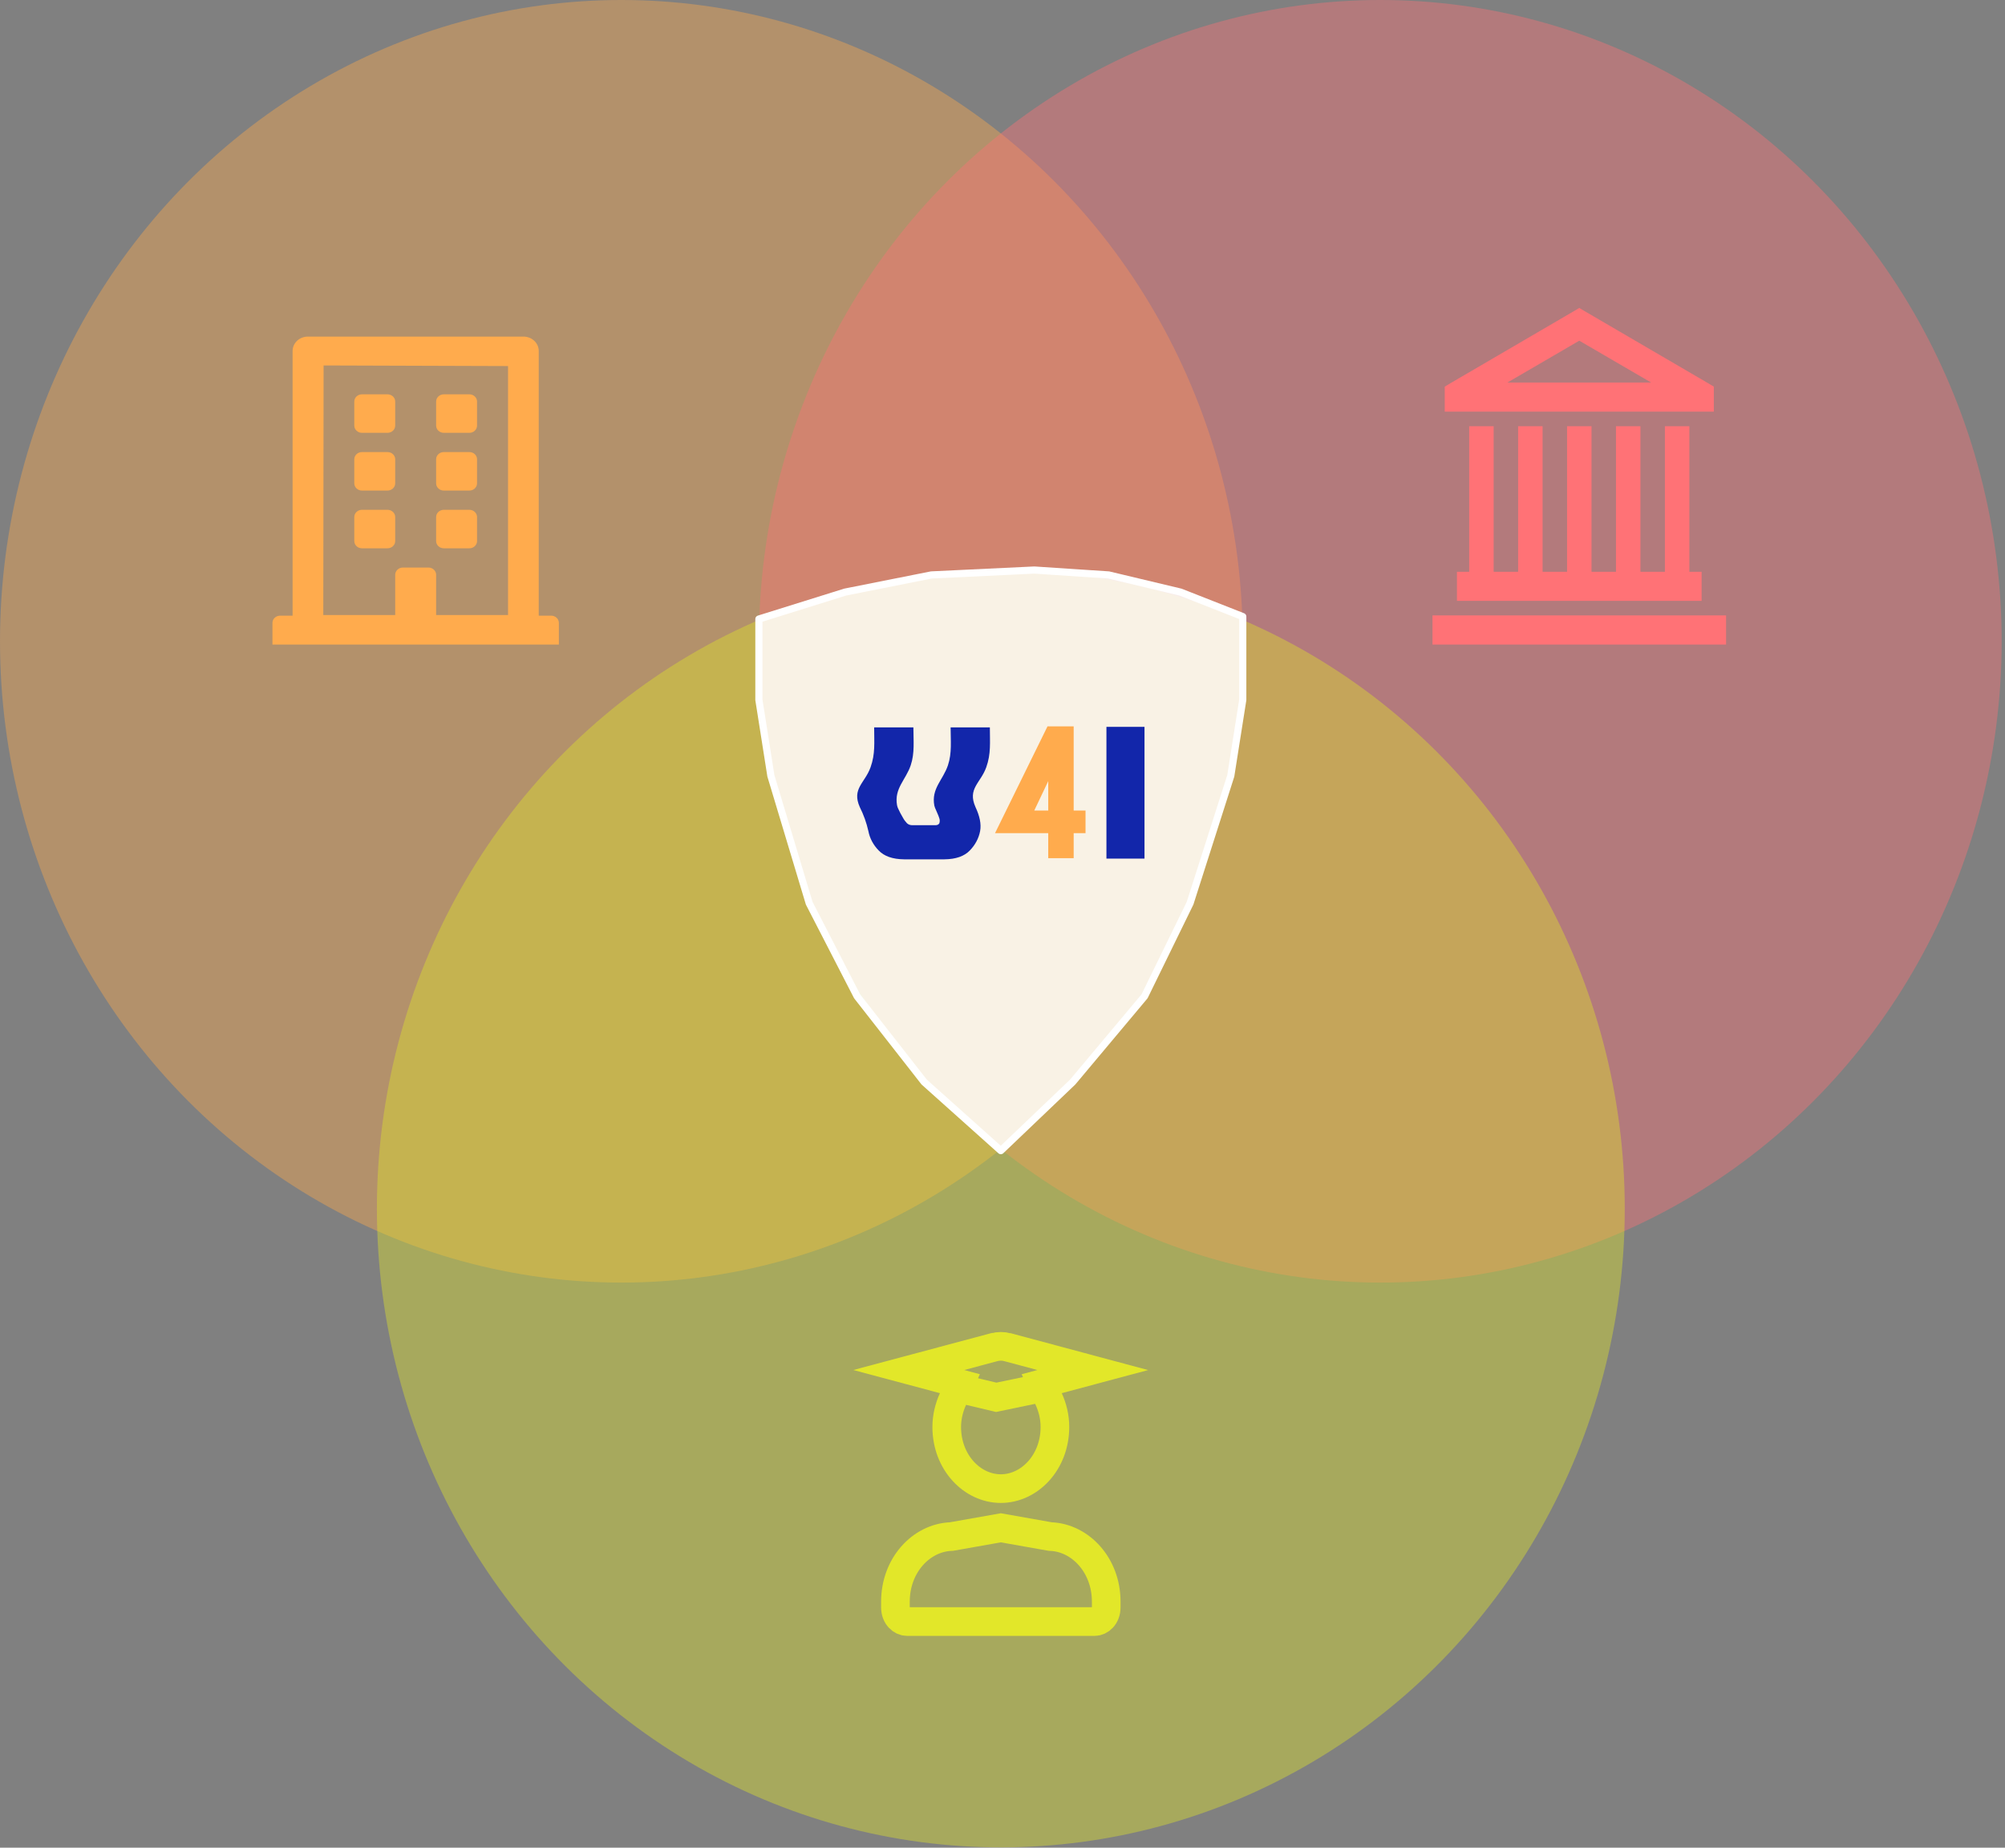 <svg width="280" height="258" viewBox="0 0 280 258" fill="none" xmlns="http://www.w3.org/2000/svg">
<rect x="0" y="0" width="280" height="258" fill="#808080" stroke="none"/>
<ellipse cx="86.776" cy="89.548" rx="86.776" ry="89.548" fill="#FFAB4D" fill-opacity="0.4"/>
<ellipse cx="192.757" cy="89.548" rx="86.776" ry="89.548" fill="#FF7276" fill-opacity="0.4"/>
<ellipse cx="139.767" cy="168.778" rx="87.132" ry="89.18" fill="#E2E729" fill-opacity="0.4"/>
<path d="M118.023 82.677L105.981 86.44V97.728L107.654 108.333L113.006 126.121L119.696 139.12L129.062 151.093L139.767 160.671L149.802 151.093L159.838 139.12L166.194 126.121L171.88 108.333L173.553 97.728V86.098L164.855 82.677L154.82 80.282L144.45 79.598L130.066 80.282L118.023 82.677Z" fill="white" fill-opacity="0.85" stroke="white" stroke-linejoin="round"/>
<path d="M122.703 118.752C121.955 117.986 121.459 117.052 121.27 116.052C121.012 114.9 120.611 113.778 120.073 112.705C118.921 110.122 120.776 109.365 121.575 107.137C122.25 105.253 122.077 103.675 122.077 101.568H127.557C127.557 103.408 127.759 105.152 127.182 106.865C126.496 108.9 124.868 110.093 125.269 112.414C125.296 112.565 125.341 112.713 125.404 112.855C125.605 113.307 125.836 113.749 126.095 114.178C126.243 114.458 126.433 114.718 126.659 114.953C126.829 115.114 127.062 115.211 127.311 115.224H130.678C130.782 115.227 130.886 115.203 130.975 115.155C131.065 115.107 131.137 115.037 131.183 114.953C131.265 114.698 131.253 114.426 131.149 114.178C131.048 113.85 130.82 113.385 130.57 112.783C130.53 112.688 130.501 112.59 130.481 112.49C130.031 110.119 131.687 108.922 132.38 106.865C132.957 105.152 132.755 103.408 132.755 101.568H138.235C138.235 103.675 138.408 105.253 137.733 107.137C136.934 109.365 135.079 110.122 136.231 112.705C136.812 113.946 137.058 115.062 136.874 116.052C136.684 117.052 136.188 117.986 135.44 118.752C134.669 119.562 133.488 119.976 131.898 119.993H126.246C124.655 119.975 123.475 119.562 122.703 118.752Z" fill="#1226AA"/>
<path d="M154.515 101.495H159.83V119.893H154.515V101.495Z" fill="#1226AA"/>
<path d="M149.94 113.179V101.425H146.286L138.957 116.338H146.388V119.832H149.94V116.338H151.595V113.179L149.94 113.179ZM144.437 113.179L146.388 109.07V113.179H144.437Z" fill="#FFAB4D"/>
<path d="M220.548 43L219.8 43.445L202.718 53.416L201.757 53.987V57.481H239.34V53.987L238.378 53.416L221.295 43.445L220.548 43ZM220.548 47.573L230.585 53.416H210.512L220.548 47.573ZM205.173 59.514V79.838H203.465V83.903H237.632V79.838H235.923V59.514H232.507V79.838H229.09V59.514H225.673V79.838H222.257V59.514H218.84V79.838H215.423V59.514H212.007V79.838H208.59V59.514H205.173ZM200.048 85.935V90H241.048V85.935H200.048Z" fill="#FF7276"/>
<path d="M49.477 59.43V56.07C49.477 55.516 49.959 55.062 50.548 55.062H54.12C54.709 55.062 55.191 55.516 55.191 56.07V59.43C55.191 59.984 54.709 60.438 54.12 60.438H50.548C49.959 60.438 49.477 59.984 49.477 59.43ZM61.977 60.438H65.548C66.138 60.438 66.62 59.984 66.62 59.43V56.07C66.62 55.516 66.138 55.062 65.548 55.062H61.977C61.388 55.062 60.906 55.516 60.906 56.07V59.43C60.906 59.984 61.388 60.438 61.977 60.438ZM50.548 68.5H54.12C54.709 68.5 55.191 68.046 55.191 67.492V64.133C55.191 63.578 54.709 63.125 54.12 63.125H50.548C49.959 63.125 49.477 63.578 49.477 64.133V67.492C49.477 68.046 49.959 68.5 50.548 68.5ZM61.977 68.5H65.548C66.138 68.5 66.62 68.046 66.62 67.492V64.133C66.62 63.578 66.138 63.125 65.548 63.125H61.977C61.388 63.125 60.906 63.578 60.906 64.133V67.492C60.906 68.046 61.388 68.5 61.977 68.5ZM55.191 75.555V72.195C55.191 71.641 54.709 71.188 54.12 71.188H50.548C49.959 71.188 49.477 71.641 49.477 72.195V75.555C49.477 76.109 49.959 76.562 50.548 76.562H54.12C54.709 76.562 55.191 76.109 55.191 75.555ZM61.977 76.562H65.548C66.138 76.562 66.62 76.109 66.62 75.555V72.195C66.62 71.641 66.138 71.188 65.548 71.188H61.977C61.388 71.188 60.906 71.641 60.906 72.195V75.555C60.906 76.109 61.388 76.562 61.977 76.562ZM78.048 86.977V90H38.048V86.977C38.048 86.422 38.531 85.969 39.12 85.969H40.861V49.016C40.861 47.899 41.816 47 43.004 47H73.093C74.281 47 75.236 47.899 75.236 49.016V85.969H76.977C77.566 85.969 78.048 86.422 78.048 86.977ZM45.147 85.885H55.191V80.258C55.191 79.704 55.673 79.25 56.263 79.25H59.834C60.423 79.25 60.906 79.704 60.906 80.258V85.885H70.95V51.115L45.191 51.031L45.147 85.885Z" fill="#FFAB4D"/>
<path d="M133.2 193.706L139.121 195.114L145.889 193.706" stroke="#E2E729" stroke-width="4"/>
<path d="M146.539 214.536L146.664 214.558L146.791 214.564C150.898 214.762 154.485 218.566 154.485 223.653V224.448C154.485 225.741 153.585 226.425 152.903 226.425H126.631C125.949 226.425 125.048 225.741 125.048 224.448V223.653C125.048 218.566 128.635 214.762 132.743 214.564L132.87 214.558L132.995 214.536L139.767 213.337L146.539 214.536ZM131.775 192.604L126.913 191.304L138.801 188.126C138.802 188.126 138.802 188.126 138.803 188.125C139.436 187.958 140.104 187.958 140.737 188.125C140.738 188.126 140.739 188.126 140.74 188.126L152.605 191.308L147.759 192.604L145.475 193.215L146.455 195.366C146.998 196.557 147.32 197.867 147.32 199.259C147.32 204.215 143.748 207.865 139.767 207.865C135.786 207.865 132.213 204.215 132.213 199.259C132.213 197.872 132.54 196.56 133.082 195.358L134.048 193.212L131.775 192.604Z" stroke="#E2E729" stroke-width="4"/>
</svg>
